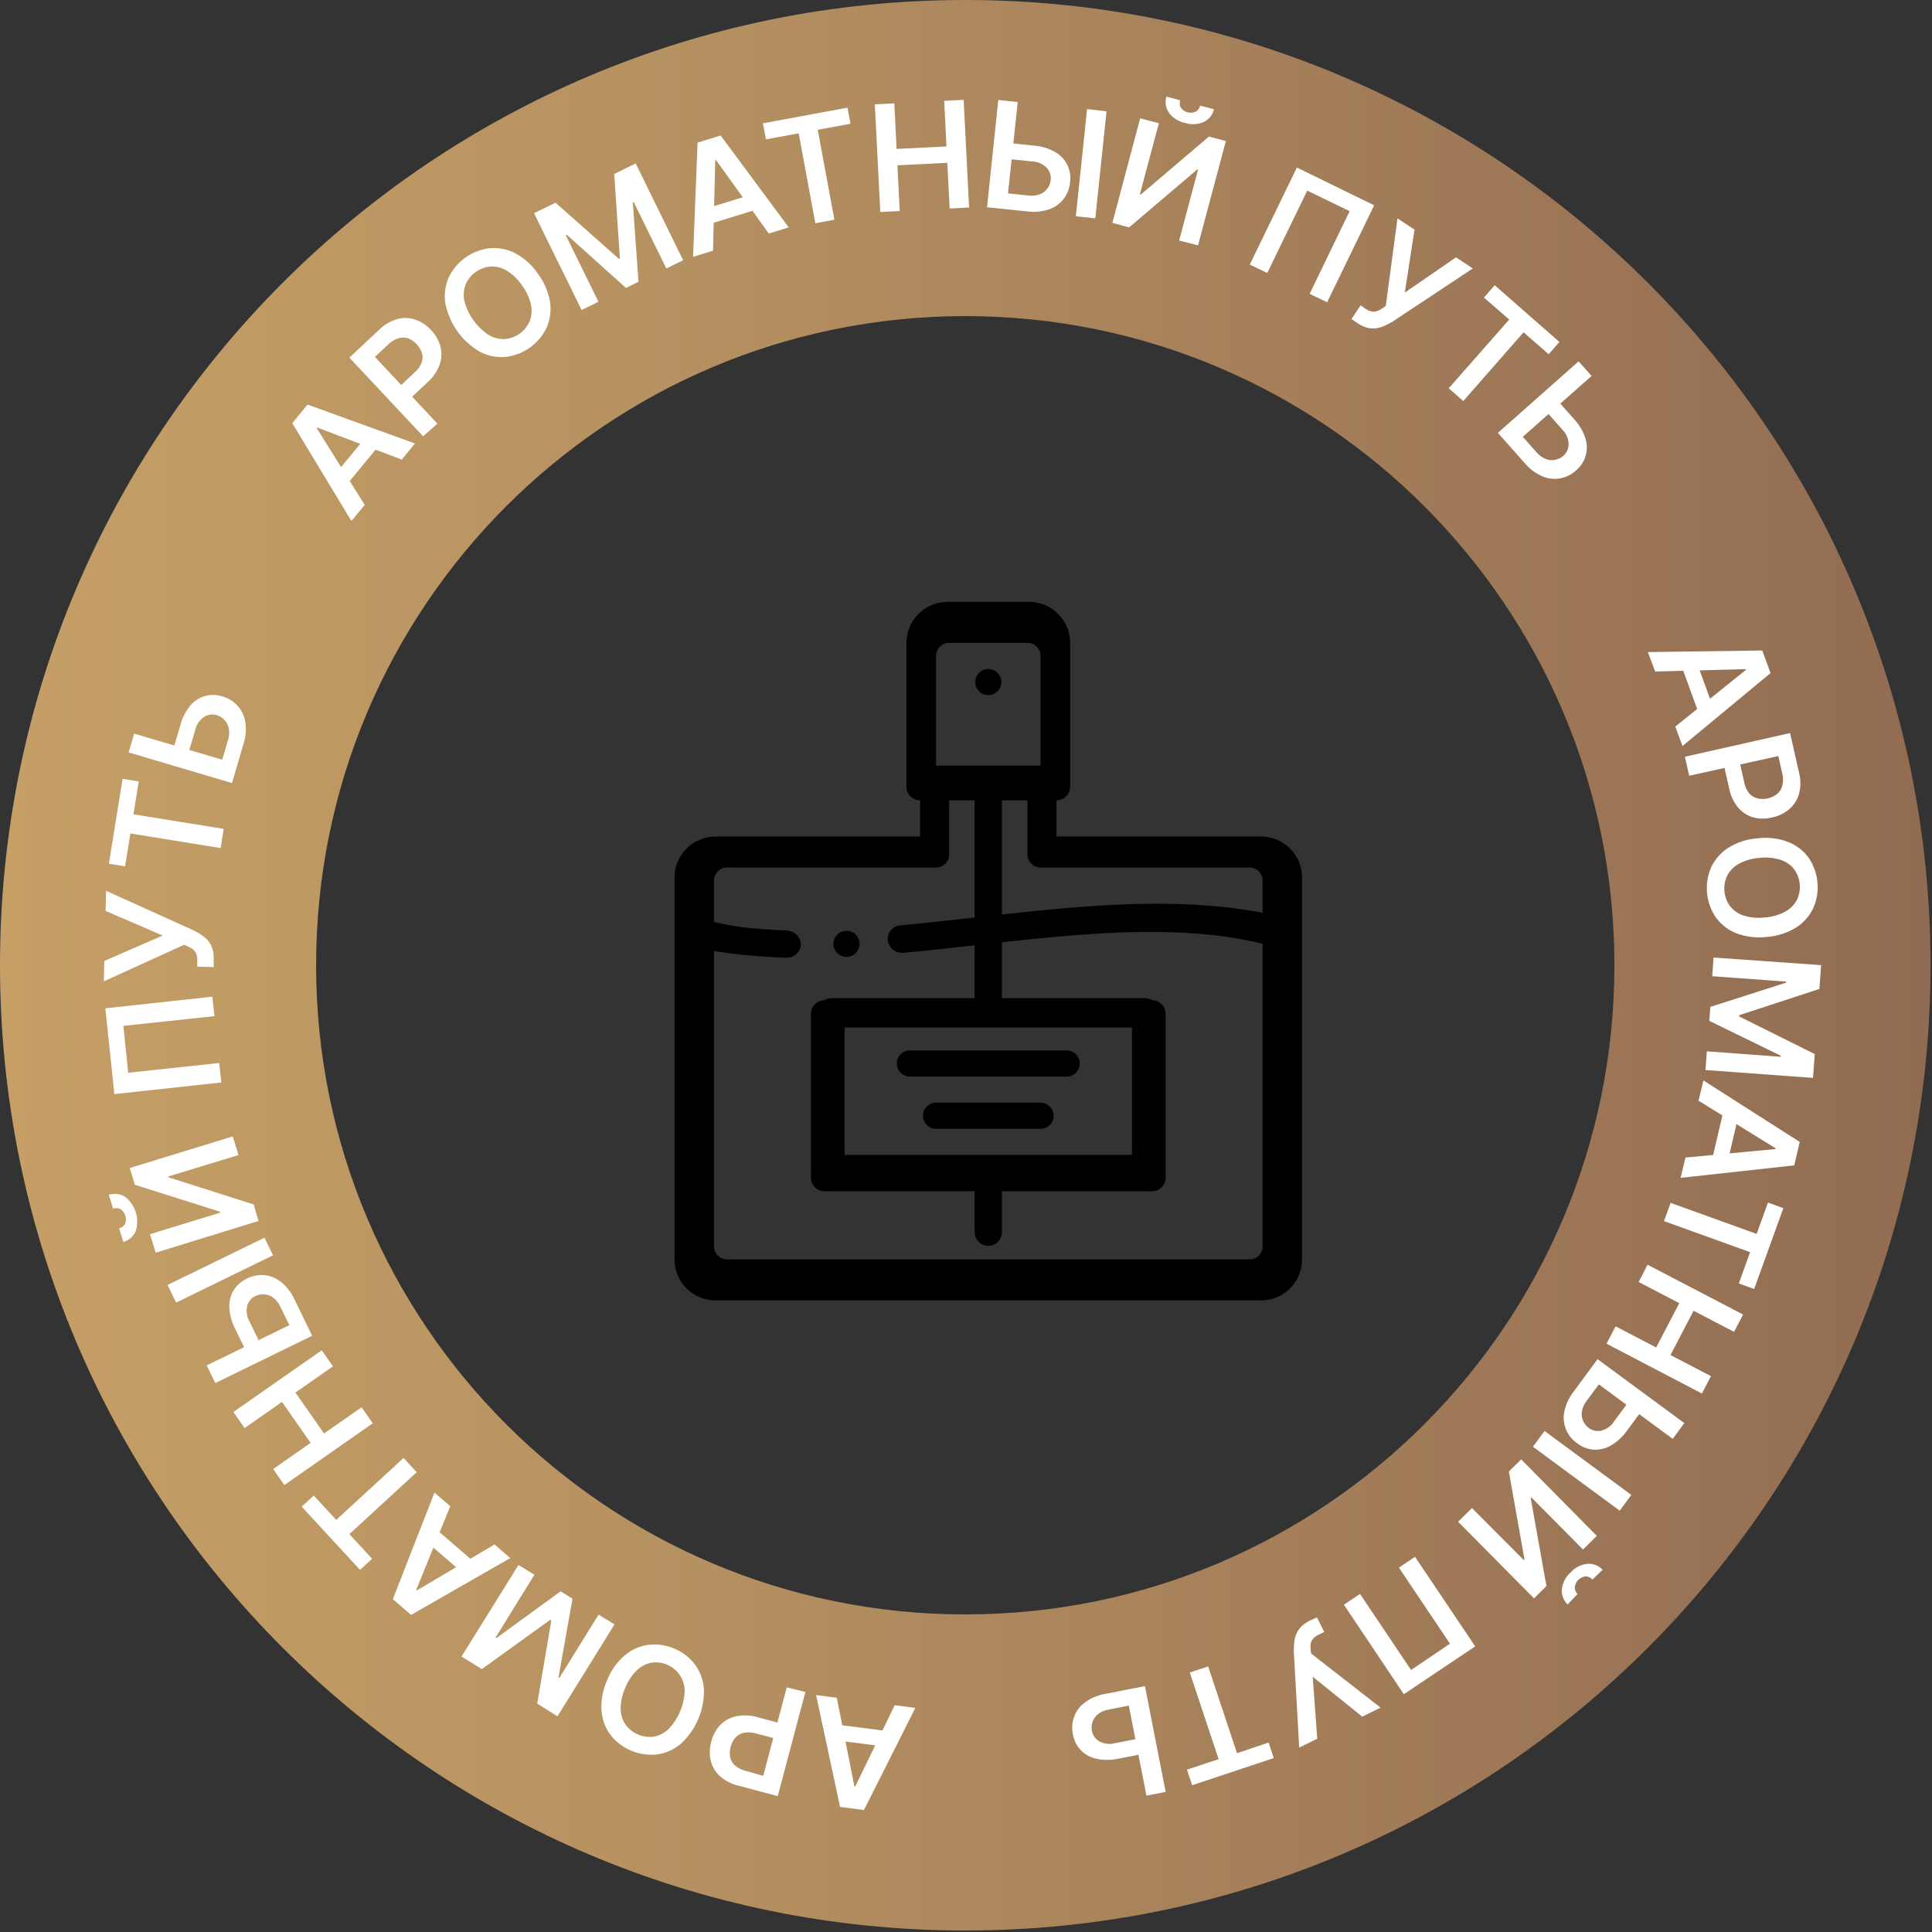 <?xml version="1.0" encoding="UTF-8"?> <svg xmlns="http://www.w3.org/2000/svg" width="260" height="260" viewBox="0 0 260 260" fill="none"><rect x="0" y="0" width="260" height="260" fill="#333333" stroke="none"/><path fill-rule="evenodd" clip-rule="evenodd" d="M129.9 42.539C81.652 42.539 42.539 81.652 42.539 129.9C42.539 178.148 81.652 217.261 129.9 217.261C178.148 217.261 217.261 178.148 217.261 129.9C217.261 81.652 178.148 42.539 129.9 42.539ZM0 129.9C0 58.158 58.158 0 129.9 0C201.642 0 259.8 58.158 259.8 129.9C259.8 201.642 201.642 259.8 129.9 259.8C58.158 259.8 0 201.642 0 129.9Z" fill="url(#paint0_linear_9_276)"></path><g clip-path="url(#clip0_9_276)"><path d="M49.08 67.949L47.293 70.116L39.334 56.954L41.389 54.448L55.847 59.683L54.067 61.85L42.699 57.537L42.627 57.622L49.08 67.949ZM44.74 64.265L49.603 58.374L51.233 59.683L46.37 65.574L44.74 64.265Z" fill="white"></path><path d="M56.94 58.715L47.018 48.126L50.991 44.408C51.679 43.719 52.53 43.215 53.465 42.942C54.263 42.726 55.108 42.751 55.893 43.014C56.703 43.298 57.429 43.779 58.007 44.415C58.608 45.033 59.042 45.794 59.27 46.627C59.479 47.43 59.445 48.278 59.172 49.061C58.831 49.98 58.266 50.798 57.529 51.444L54.911 53.911L53.438 52.334L55.808 50.108C56.223 49.756 56.544 49.306 56.743 48.8C56.892 48.378 56.906 47.92 56.783 47.491C56.63 47.049 56.385 46.646 56.063 46.307C55.741 45.968 55.35 45.702 54.917 45.527C54.493 45.386 54.033 45.386 53.608 45.527C53.08 45.697 52.6 45.991 52.208 46.385L50.454 48.034L58.87 57.02L56.94 58.715Z" fill="white"></path><path d="M72.412 36.875C73.246 37.985 73.798 39.281 74.022 40.651C74.198 41.826 74.036 43.027 73.557 44.114C73.039 45.188 72.256 46.112 71.282 46.799C70.307 47.486 69.173 47.914 67.987 48.04C66.805 48.134 65.62 47.889 64.571 47.334C63.373 46.639 62.339 45.696 61.538 44.566C60.738 43.437 60.19 42.149 59.931 40.789C59.75 39.615 59.909 38.413 60.389 37.327C60.906 36.253 61.688 35.33 62.662 34.642C63.635 33.955 64.767 33.528 65.952 33.4C67.137 33.3 68.325 33.543 69.375 34.1C70.599 34.763 71.642 35.716 72.412 36.875ZM70.252 38.407C69.723 37.615 69.031 36.946 68.223 36.443C67.578 36.042 66.829 35.84 66.07 35.861C65.335 35.914 64.629 36.167 64.028 36.593C63.427 37.019 62.954 37.6 62.66 38.276C62.39 38.988 62.333 39.763 62.496 40.507C62.981 42.365 64.129 43.981 65.723 45.049C66.369 45.453 67.121 45.656 67.883 45.632C68.617 45.58 69.322 45.327 69.922 44.901C70.523 44.475 70.994 43.892 71.286 43.217C71.556 42.505 71.613 41.729 71.45 40.985C71.24 40.05 70.832 39.17 70.252 38.407Z" fill="white"></path><path d="M71.868 28.694L74.761 27.274L83.269 34.82L83.42 34.748L82.66 23.413L85.547 21.992L91.934 35.023L89.67 36.129L85.278 27.182L85.16 27.241L85.926 37.916L84.238 38.747L76.26 31.58L76.135 31.639L80.533 40.612L78.269 41.718L71.868 28.694Z" fill="white"></path><path d="M95.953 33.734L93.269 34.558L93.878 19.191L96.98 18.236L106.143 30.599L103.46 31.423L96.359 21.541H96.254L95.953 33.734ZM94.362 28.269L101.679 26.017L102.334 28.04L95.017 30.291L94.362 28.269Z" fill="white"></path><path d="M103.074 18.759L102.674 16.593L114.056 14.486L114.455 16.652L110.05 17.47L112.288 29.565L109.723 30.043L107.485 17.941L103.074 18.759Z" fill="white"></path><path d="M118.466 28.531L117.733 14.041L120.351 13.91L120.659 20.042L127.374 19.708L127.066 13.569L129.684 13.439L130.417 27.929L127.799 28.059L127.485 21.907L120.77 22.248L121.084 28.4L118.466 28.531Z" fill="white"></path><path d="M135.496 19.218L139.161 19.597C140.139 19.674 141.09 19.959 141.949 20.435C142.667 20.824 143.248 21.423 143.615 22.151C143.983 22.88 144.118 23.704 144.004 24.512C143.941 25.339 143.636 26.128 143.126 26.782C142.616 27.435 141.924 27.923 141.137 28.184C140.201 28.491 139.208 28.582 138.231 28.452L132.832 27.889L134.344 13.458L136.962 13.733L135.653 26.024L138.434 26.312C138.947 26.38 139.469 26.319 139.953 26.135C140.354 25.977 140.703 25.709 140.961 25.363C141.206 25.027 141.357 24.632 141.399 24.218C141.435 23.922 141.405 23.623 141.312 23.34C141.22 23.057 141.066 22.799 140.862 22.582C140.343 22.053 139.64 21.746 138.899 21.724L135.234 21.345L135.496 19.218ZM148.912 14.983L147.401 29.381L144.783 29.107L146.294 14.676L148.912 14.983Z" fill="white"></path><path d="M153.435 15.925L155.954 16.58L153.402 26.135L153.533 26.174L162.696 18.373L164.973 18.982L161.223 33.02L158.684 32.366L161.229 22.817H161.112L151.949 30.599L149.698 29.997L153.435 15.925ZM161.517 14.211L163.37 14.708C163.284 15.079 163.115 15.426 162.876 15.722C162.637 16.017 162.333 16.255 161.989 16.416C161.182 16.762 160.278 16.804 159.443 16.534C158.592 16.354 157.836 15.87 157.316 15.173C157.096 14.861 156.95 14.503 156.89 14.127C156.83 13.75 156.857 13.365 156.969 13L158.814 13.491C158.725 13.809 158.748 14.149 158.88 14.453C159.104 14.778 159.437 15.012 159.818 15.114C160.2 15.216 160.605 15.179 160.961 15.009C161.233 14.815 161.429 14.533 161.517 14.211Z" fill="white"></path><path d="M184.928 27.627L178.599 40.678L176.249 39.545L181.629 28.419L175.922 25.651L170.542 36.738L168.193 35.605L174.528 22.549L184.928 27.627Z" fill="white"></path><path d="M181.878 42.935L183.102 41.09L183.756 41.548C184.012 41.732 184.304 41.859 184.614 41.921C184.864 41.966 185.121 41.943 185.36 41.856C185.611 41.762 185.847 41.632 186.06 41.469L186.492 41.168L188.069 29.388L190.36 30.906L189.051 39.375L195.949 34.63L198.2 36.129L187.493 43.223C187.032 43.514 186.546 43.761 186.04 43.963C185.543 44.158 185.008 44.236 184.476 44.192C183.828 44.109 183.211 43.864 182.683 43.479L181.878 42.935Z" fill="white"></path><path d="M199.699 40.043L201.152 38.387L209.857 46.018L208.41 47.674L205.033 44.716L196.924 53.97L194.961 52.255L203.109 43.001L199.699 40.043Z" fill="white"></path><path d="M209.398 53.656L211.839 56.411C212.509 57.129 213.018 57.981 213.331 58.911C213.598 59.683 213.622 60.519 213.4 61.305C213.178 62.092 212.72 62.791 212.088 63.309C211.485 63.874 210.728 64.249 209.913 64.385C209.098 64.521 208.261 64.413 207.507 64.075C206.608 63.673 205.813 63.071 205.183 62.314L201.577 58.25L212.441 48.629L214.189 50.593L204.935 58.787L206.793 60.881C207.121 61.28 207.547 61.587 208.03 61.771C208.435 61.927 208.875 61.965 209.3 61.882C209.706 61.802 210.083 61.614 210.393 61.339C210.616 61.143 210.794 60.901 210.916 60.63C211.038 60.359 211.101 60.066 211.1 59.768C211.081 59.027 210.773 58.322 210.242 57.805L207.801 55.043L209.398 53.656Z" fill="white"></path><path d="M222.743 90.371L221.768 87.754L237.154 87.538L238.273 90.581L226.421 100.398L225.452 97.78L234.942 90.162L234.903 90.051L222.743 90.371ZM228.109 88.493L230.727 95.692L228.764 96.425L226.146 89.226L228.109 88.493Z" fill="white"></path><path d="M226.748 101.838L240.904 98.65L242.102 103.958C242.345 104.903 242.345 105.893 242.102 106.838C241.877 107.637 241.422 108.351 240.793 108.893C240.136 109.447 239.351 109.83 238.509 110.005C237.674 110.219 236.798 110.219 235.963 110.005C235.167 109.782 234.456 109.326 233.921 108.696C233.3 107.94 232.879 107.04 232.697 106.079L231.905 102.558L234.013 102.086L234.726 105.261C234.816 105.803 235.041 106.314 235.381 106.746C235.673 107.088 236.064 107.33 236.5 107.44C236.958 107.551 237.436 107.551 237.894 107.44C238.355 107.343 238.788 107.139 239.157 106.844C239.5 106.559 239.743 106.171 239.851 105.738C239.981 105.198 239.981 104.635 239.851 104.096L239.32 101.746L227.324 104.397L226.748 101.838Z" fill="white"></path><path d="M237.796 126.086C236.418 126.258 235.02 126.096 233.718 125.615C232.61 125.186 231.646 124.454 230.937 123.501C230.26 122.517 229.844 121.377 229.73 120.189C229.615 119 229.805 117.802 230.282 116.707C230.79 115.634 231.591 114.726 232.593 114.089C233.776 113.347 235.125 112.91 236.519 112.82C237.897 112.642 239.296 112.803 240.597 113.291C241.706 113.716 242.671 114.45 243.378 115.405C244.055 116.387 244.471 117.526 244.585 118.713C244.7 119.901 244.51 121.098 244.033 122.192C243.527 123.264 242.729 124.172 241.729 124.81C240.541 125.549 239.191 125.987 237.796 126.086ZM237.534 123.468C238.487 123.4 239.415 123.13 240.256 122.676C240.925 122.315 241.471 121.764 241.827 121.092C242.144 120.428 242.273 119.689 242.2 118.957C242.127 118.224 241.856 117.526 241.415 116.936C240.931 116.348 240.285 115.915 239.556 115.693C238.642 115.419 237.682 115.339 236.735 115.457C235.782 115.524 234.854 115.794 234.013 116.249C233.344 116.61 232.798 117.162 232.442 117.833C232.125 118.497 231.995 119.236 232.068 119.968C232.141 120.701 232.413 121.4 232.854 121.989C233.336 122.579 233.983 123.012 234.713 123.232C235.633 123.511 236.602 123.587 237.553 123.455L237.534 123.468Z" fill="white"></path><path d="M245.08 129.882L244.844 133.089L234.046 136.623V136.786L244.223 141.852L243.987 145.059L229.517 143.999L229.7 141.485L239.641 142.212V142.074L230.034 137.382L230.165 135.504L240.381 132.231V132.1L230.42 131.374L230.603 128.861L245.08 129.882Z" fill="white"></path><path d="M228.581 148.128L229.236 145.399L242.201 153.678L241.461 156.833L226.166 158.508L226.82 155.779L238.935 154.634V154.522L228.581 148.128ZM234.098 149.516L232.357 156.964L230.302 156.486L232.043 149.031L234.098 149.516Z" fill="white"></path><path d="M237.926 161.833L239.995 162.586L236.068 173.469L234 172.723L235.518 168.509L223.94 164.333L224.824 161.879L236.402 166.054L237.926 161.833Z" fill="white"></path><path d="M221.715 170.197L234.576 176.905L233.365 179.235L227.913 176.395L224.811 182.357L230.256 185.197L229.032 187.534L216.198 180.826L217.416 178.489L222.88 181.336L225.989 175.374L220.524 172.527L221.715 170.197Z" fill="white"></path><path d="M217.972 203.3L206.296 194.694L207.86 192.573L219.536 201.18L217.972 203.3ZM221.12 189.595L218.934 192.56C218.37 193.359 217.643 194.028 216.8 194.524C216.099 194.934 215.294 195.132 214.483 195.093C213.668 195.033 212.889 194.733 212.245 194.229C211.563 193.759 211.036 193.097 210.73 192.327C210.425 191.556 210.355 190.713 210.53 189.903C210.742 188.949 211.165 188.055 211.767 187.285L214.994 182.913L226.67 191.513L225.105 193.634L215.164 186.303L213.502 188.555C213.181 188.96 212.97 189.439 212.886 189.949C212.817 190.376 212.872 190.815 213.044 191.212C213.209 191.593 213.473 191.923 213.809 192.168C214.047 192.346 214.32 192.471 214.61 192.535C214.9 192.598 215.201 192.598 215.491 192.534C216.202 192.353 216.817 191.908 217.212 191.291L219.398 188.326L221.12 189.595Z" fill="white"></path><path d="M214.89 206.69L213.037 208.529L206.087 201.52L205.995 201.618L208.116 213.444L206.44 215.1L196.224 204.792L198.089 202.947L205.073 209.956L205.158 209.871L203.057 198.032L204.713 196.396L214.89 206.69ZM212.272 214.544L210.963 215.918C210.687 215.655 210.474 215.333 210.339 214.976C210.204 214.619 210.151 214.237 210.184 213.857C210.29 212.987 210.712 212.186 211.369 211.605C211.951 210.957 212.753 210.547 213.62 210.454C214 210.422 214.381 210.478 214.736 210.616C215.091 210.755 215.41 210.972 215.668 211.252L214.314 212.561C214.083 212.324 213.778 212.173 213.45 212.135C213.057 212.165 212.687 212.333 212.406 212.61C212.126 212.887 211.953 213.255 211.918 213.647C211.942 213.979 212.078 214.293 212.304 214.537L212.272 214.544Z" fill="white"></path><path d="M188.92 228L180.857 215.957L183.023 214.505L189.895 224.74L195.131 221.2L188.259 210.964L190.425 209.511L198.528 221.56L188.92 228Z" fill="white"></path><path d="M177.231 217.659L178.2 219.623L177.46 219.989C177.172 220.118 176.914 220.305 176.701 220.539C176.546 220.729 176.438 220.953 176.387 221.193C176.35 221.458 176.35 221.727 176.387 221.992L176.433 222.515L185.792 229.806L183.324 231.017L176.655 225.644L177.27 233.988L174.842 235.179L174.122 222.358C174.103 221.813 174.134 221.268 174.214 220.729C174.293 220.2 174.497 219.697 174.81 219.263C175.208 218.744 175.73 218.335 176.328 218.071L177.231 217.659Z" fill="white"></path><path d="M170.726 234.505L171.42 236.593L160.438 240.245L159.737 238.15L163.998 236.737L160.117 225.081L162.591 224.256L166.472 235.938L170.726 234.505Z" fill="white"></path><path d="M154.076 235.978L150.463 236.685C149.503 236.891 148.511 236.891 147.551 236.685C146.754 236.524 146.025 236.125 145.461 235.541C144.896 234.956 144.522 234.214 144.39 233.412C144.214 232.6 144.276 231.755 144.566 230.978C144.865 230.207 145.384 229.542 146.059 229.067C146.859 228.496 147.779 228.115 148.748 227.954L154.082 226.907L156.87 241.148L154.285 241.652L151.91 229.531L149.167 230.068C148.657 230.151 148.175 230.36 147.767 230.676C147.428 230.948 147.172 231.308 147.027 231.717C146.89 232.11 146.863 232.533 146.949 232.941C147.002 233.233 147.119 233.509 147.291 233.751C147.463 233.993 147.686 234.195 147.943 234.342C148.588 234.691 149.343 234.78 150.051 234.59L153.664 233.883L154.076 235.978Z" fill="white"></path><path d="M120.403 229.479L123.185 229.839L116.267 243.583L113.054 243.17L109.827 228.117L112.609 228.471L114.984 240.408H115.096L120.403 229.479ZM119.585 235.114L112 234.139L112.268 232.044L119.854 233.019L119.585 235.114Z" fill="white"></path><path d="M108.388 227.699L104.664 241.717L99.428 240.323C98.479 240.108 97.599 239.658 96.869 239.014C96.265 238.451 95.839 237.723 95.645 236.92C95.457 236.083 95.482 235.212 95.717 234.387C95.921 233.549 96.335 232.776 96.921 232.143C97.498 231.549 98.238 231.141 99.048 230.971C100.008 230.771 101.002 230.814 101.941 231.095L105.423 232.025L104.873 234.112L101.725 233.275C101.194 233.115 100.633 233.088 100.089 233.196C99.653 233.293 99.258 233.521 98.957 233.851C98.658 234.211 98.441 234.631 98.32 235.083C98.199 235.535 98.177 236.008 98.257 236.469C98.353 236.903 98.582 237.296 98.911 237.594C99.336 237.952 99.841 238.204 100.384 238.327L102.713 238.982L105.875 227.083L108.388 227.699Z" fill="white"></path><path d="M81.685 226.161C82.189 224.866 82.997 223.712 84.041 222.797C84.946 222.024 86.051 221.525 87.229 221.357C88.415 221.207 89.62 221.379 90.717 221.854C91.828 222.3 92.796 223.04 93.518 223.994C94.22 224.95 94.639 226.084 94.729 227.267C94.775 228.649 94.522 230.026 93.987 231.302C93.453 232.578 92.65 233.724 91.633 234.662C90.732 235.436 89.628 235.935 88.453 236.102C87.267 236.238 86.067 236.068 84.965 235.61C83.863 235.152 82.896 234.42 82.156 233.484C81.451 232.53 81.031 231.395 80.946 230.212C80.861 228.821 81.115 227.431 81.685 226.161ZM84.126 227.182C83.734 228.052 83.528 228.995 83.524 229.95C83.53 230.712 83.758 231.455 84.179 232.09C84.614 232.684 85.202 233.149 85.882 233.432C86.561 233.716 87.305 233.809 88.034 233.7C88.776 233.553 89.459 233.191 89.997 232.66C91.317 231.265 92.081 229.435 92.144 227.515C92.132 226.96 92.001 226.414 91.761 225.913C91.52 225.412 91.174 224.969 90.747 224.614C90.32 224.258 89.822 223.999 89.286 223.852C88.75 223.706 88.189 223.676 87.641 223.765C86.9 223.916 86.218 224.277 85.677 224.806C84.999 225.48 84.471 226.29 84.126 227.182Z" fill="white"></path><path d="M75.023 230.971L72.294 229.269L74.198 218.071L74.054 217.98L64.839 224.623L62.11 222.927L69.774 210.61L71.921 211.919L66.685 220.382L66.796 220.454L75.448 214.151L77.045 215.146L75.16 225.735L75.272 225.807L80.553 217.299L82.693 218.608L75.023 230.971Z" fill="white"></path><path d="M66.548 207.849L68.668 209.681L55.323 217.325L52.869 215.211L58.471 200.865L60.592 202.698L56.011 213.961L56.096 214.033L66.548 207.849ZM62.758 212.096L56.966 207.096L58.347 205.499L64.139 210.499L62.758 212.096Z" fill="white"></path><path d="M50.074 209.773L48.451 211.265L40.598 202.757L42.221 201.265L45.251 204.537L54.309 196.206L56.076 198.123L47.018 206.455L50.074 209.773Z" fill="white"></path><path d="M50.166 191.539L38.268 199.851L36.763 197.698L41.802 194.177L37.954 188.666L32.914 192.181L31.409 190.021L43.301 181.716L44.806 183.876L39.754 187.403L43.608 192.914L48.661 189.386L50.166 191.539Z" fill="white"></path><path d="M22.547 172.926L35.591 166.565L36.743 168.934L23.706 175.295L22.547 172.926ZM33.241 182.089L31.625 178.777C31.174 177.908 30.914 176.953 30.859 175.976C30.817 175.164 31.015 174.358 31.429 173.659C31.861 172.965 32.487 172.413 33.228 172.069C33.968 171.689 34.802 171.53 35.63 171.611C36.45 171.706 37.225 172.035 37.862 172.56C38.621 173.186 39.225 173.979 39.629 174.876L42.011 179.759L28.974 186.12L27.816 183.751L38.942 178.332L37.711 175.819C37.501 175.348 37.174 174.938 36.762 174.628C36.422 174.375 36.017 174.222 35.594 174.185C35.172 174.148 34.747 174.229 34.367 174.418C34.099 174.543 33.862 174.724 33.672 174.95C33.482 175.177 33.344 175.442 33.268 175.727C33.096 176.44 33.204 177.192 33.569 177.828L35.185 181.14L33.241 182.089Z" fill="white"></path><path d="M15.217 162.638L14.648 160.799C15.009 160.676 15.393 160.637 15.771 160.683C16.15 160.729 16.513 160.861 16.834 161.067C17.52 161.597 18.024 162.327 18.279 163.155C18.533 163.984 18.524 164.871 18.254 165.694C18.105 166.045 17.878 166.357 17.59 166.607C17.302 166.856 16.96 167.037 16.592 167.134L16.035 165.315C16.351 165.217 16.625 165.016 16.814 164.745C16.97 164.38 16.99 163.971 16.87 163.593C16.75 163.214 16.498 162.892 16.16 162.684C15.86 162.56 15.527 162.544 15.217 162.638ZM20.951 168.58L20.185 166.093L29.642 163.188L29.603 163.063L18.143 159.438L17.456 157.186L31.324 152.932L32.096 155.439L22.645 158.325L22.685 158.443L34.138 162.088L34.792 164.313L20.951 168.58Z" fill="white"></path><path d="M14.177 135.693L28.575 134.129L28.857 136.747L16.598 138.056L17.253 144.365L29.505 143.056L29.786 145.674L15.388 147.238L14.177 135.693Z" fill="white"></path><path d="M28.758 130.144L26.546 130.091V129.26C26.563 128.946 26.514 128.631 26.402 128.337C26.307 128.102 26.151 127.896 25.951 127.742C25.737 127.578 25.501 127.445 25.25 127.349L24.766 127.146L13.974 132.068L14.039 129.319L21.893 125.903L14.209 122.584L14.275 119.881L25.977 125.17C26.467 125.407 26.936 125.687 27.377 126.007C27.81 126.322 28.162 126.735 28.405 127.212C28.679 127.805 28.8 128.457 28.758 129.109V130.144Z" fill="white"></path><path d="M16.834 116.59L14.654 116.236L16.5 104.809L18.673 105.163L17.959 109.587L30.106 111.55L29.694 114.129L17.547 112.165L16.834 116.59Z" fill="white"></path><path d="M23.222 101.137L24.269 97.603C24.514 96.647 24.96 95.755 25.578 94.985C26.093 94.37 26.775 93.916 27.541 93.677C28.329 93.453 29.165 93.469 29.943 93.722C30.746 93.951 31.466 94.405 32.018 95.031C32.559 95.654 32.908 96.42 33.026 97.237C33.155 98.213 33.066 99.206 32.764 100.143L31.219 105.378L17.305 101.255L18.058 98.729L29.904 102.237L30.696 99.554C30.857 99.064 30.893 98.542 30.8 98.035C30.714 97.609 30.513 97.216 30.218 96.897C29.936 96.589 29.577 96.362 29.177 96.242C28.893 96.154 28.593 96.129 28.298 96.169C28.003 96.208 27.72 96.311 27.469 96.471C26.864 96.883 26.438 97.51 26.278 98.225L25.231 101.759L23.222 101.137Z" fill="white"></path><path d="M168.158 113.235H141.79V107.61C142.761 107.61 143.548 106.823 143.548 105.852V88.273C143.548 85.366 141.183 83 138.275 83H127.728C124.82 83 122.454 85.366 122.454 88.273V105.852C122.454 106.823 123.241 107.61 124.212 107.61L124.212 113.235H97.844C94.936 113.235 92.571 115.601 92.571 118.509V167.728C92.571 170.636 94.936 173.002 97.844 173.002H168.158C171.066 173.002 173.432 170.636 173.432 167.728V118.509C173.432 115.601 171.066 113.235 168.158 113.235ZM140.033 116.751H168.158C169.127 116.751 169.916 117.539 169.916 118.509V123.393C159.042 120.926 146.805 121.954 134.759 123.274V107.61H138.275V114.993C138.275 115.964 139.062 116.751 140.033 116.751ZM113.665 155.423V137.845H152.338V155.423H113.665ZM125.97 88.273C125.97 87.304 126.758 86.516 127.728 86.516H138.275C139.244 86.516 140.033 87.304 140.033 88.273V104.094H125.97V88.273ZM168.158 169.486H97.844C96.875 169.486 96.087 168.698 96.087 167.728V127.68C99.047 128.331 102.291 128.715 105.941 128.848C105.963 128.849 105.985 128.85 106.007 128.85C106.948 128.85 107.727 128.104 107.762 127.156C107.797 126.186 107.04 125.37 106.069 125.335C102.314 125.198 99.038 124.783 96.087 124.073V118.509C96.087 117.54 96.875 116.751 97.844 116.751H125.97C126.941 116.751 127.728 115.964 127.728 114.993V107.61H131.243V123.665C131.182 123.672 131.121 123.679 131.06 123.685C127.951 124.034 124.737 124.395 121.639 124.687C120.672 124.778 119.962 125.635 120.053 126.602C120.139 127.512 120.905 128.195 121.801 128.195C121.856 128.195 121.912 128.192 121.968 128.187C125.029 127.899 128.184 127.546 131.243 127.202V134.329H111.907C110.936 134.329 110.149 135.116 110.149 136.087V157.181C110.149 158.152 110.936 158.939 111.907 158.939H131.243V164.212C131.243 165.183 132.03 165.97 133.001 165.97C133.972 165.97 134.759 165.183 134.759 164.212V158.939H154.095C155.066 158.939 155.853 158.152 155.853 157.181V136.087C155.853 135.116 155.066 134.329 154.095 134.329H134.759V126.811C146.931 125.471 159.294 124.4 169.916 127.004V167.729C169.916 168.698 169.127 169.486 168.158 169.486Z" fill="black"></path><path d="M133.002 90.032H133C132.03 90.032 131.243 90.819 131.243 91.79C131.243 92.76 132.031 93.547 133.002 93.547C133.973 93.547 134.76 92.76 134.76 91.79C134.76 90.819 133.972 90.032 133.002 90.032Z" fill="black"></path><path d="M113.915 128.777C114.886 128.777 115.673 127.99 115.673 127.019C115.673 126.049 114.886 125.262 113.915 125.262H113.914C112.943 125.262 112.157 126.049 112.157 127.019C112.157 127.99 112.944 128.777 113.915 128.777Z" fill="black"></path><path d="M143.548 141.361H122.454C121.483 141.361 120.696 142.148 120.696 143.119C120.696 144.09 121.483 144.877 122.454 144.877H143.548C144.519 144.877 145.306 144.09 145.306 143.119C145.306 142.148 144.519 141.361 143.548 141.361Z" fill="black"></path><path d="M140.033 148.392H125.97C125 148.392 124.212 149.179 124.212 150.15C124.212 151.121 125 151.908 125.97 151.908H140.033C141.004 151.908 141.791 151.121 141.791 150.15C141.791 149.179 141.004 148.392 140.033 148.392Z" fill="black"></path><path d="M169.719 112.579H142.181V107.704C143.195 107.704 144.017 106.882 144.017 105.868V86.509C144.017 83.472 141.546 81.001 138.509 81.001H127.494C124.457 81.001 121.986 83.472 121.986 86.509V105.868C121.986 106.882 122.808 107.704 123.822 107.704L123.822 112.579H96.283C93.246 112.579 90.775 115.05 90.775 118.087V169.492C90.775 172.529 93.246 175 96.283 175H169.719C172.756 175 175.227 172.529 175.227 169.492V118.087C175.227 115.05 172.756 112.579 169.719 112.579ZM140.345 116.251H169.719C170.732 116.251 171.555 117.075 171.555 118.087V123.189C160.198 120.612 147.418 121.685 134.837 123.063V107.704H138.509V114.415C138.509 115.429 139.331 116.251 140.345 116.251ZM112.806 156.641V138.282H153.196V156.641H112.806ZM125.658 86.509C125.658 85.497 126.481 84.673 127.494 84.673H138.509C139.521 84.673 140.345 85.497 140.345 86.509V103.032H125.658V86.509ZM169.719 171.328H96.283C95.271 171.328 94.447 170.505 94.447 169.492V127.666C97.54 128.345 101.927 128.747 105.739 128.886C105.762 128.887 105.785 128.887 105.808 128.887C106.791 128.887 107.605 128.109 107.641 127.118C107.678 126.105 106.887 125.254 105.874 125.217C101.951 125.073 97.529 124.64 94.447 123.898V118.087C94.447 117.075 95.271 116.251 96.283 116.251H125.658C126.672 116.251 127.494 115.429 127.494 114.415V107.704H131.165V123.472C131.101 123.479 131.038 123.486 130.974 123.494C127.727 123.858 124.37 124.235 121.134 124.54C120.125 124.635 119.383 125.53 119.478 126.54C119.568 127.491 120.368 128.203 121.304 128.203C121.361 128.203 121.42 128.201 121.478 128.195C124.675 127.894 127.97 127.526 131.165 127.167V134.61H110.97C109.956 134.61 109.134 135.432 109.134 136.446V158.477C109.134 159.491 109.956 160.313 110.97 160.313H131.165V165.82C131.165 166.834 131.987 167.656 133.001 167.656C134.015 167.656 134.837 166.834 134.837 165.82V160.313H155.032C156.046 160.313 156.868 159.491 156.868 158.477V136.446C156.868 135.432 156.046 134.61 155.032 134.61H134.837V126.758C147.549 125.358 160.462 124.24 171.555 126.96V169.493C171.555 170.505 170.732 171.328 169.719 171.328Z" fill="black"></path></g><defs><linearGradient id="paint0_linear_9_276" x1="-1.70237e-06" y1="129.9" x2="259.8" y2="129.9" gradientUnits="userSpaceOnUse"><stop stop-color="#C59F66"></stop><stop offset="0.33" stop-color="#B79261"></stop><stop offset="0.96" stop-color="#946E53"></stop><stop offset="1" stop-color="#916C52"></stop></linearGradient><clipPath id="clip0_9_276"><rect width="231.08" height="230.576" fill="white" transform="translate(14 13)"></rect></clipPath></defs></svg> 